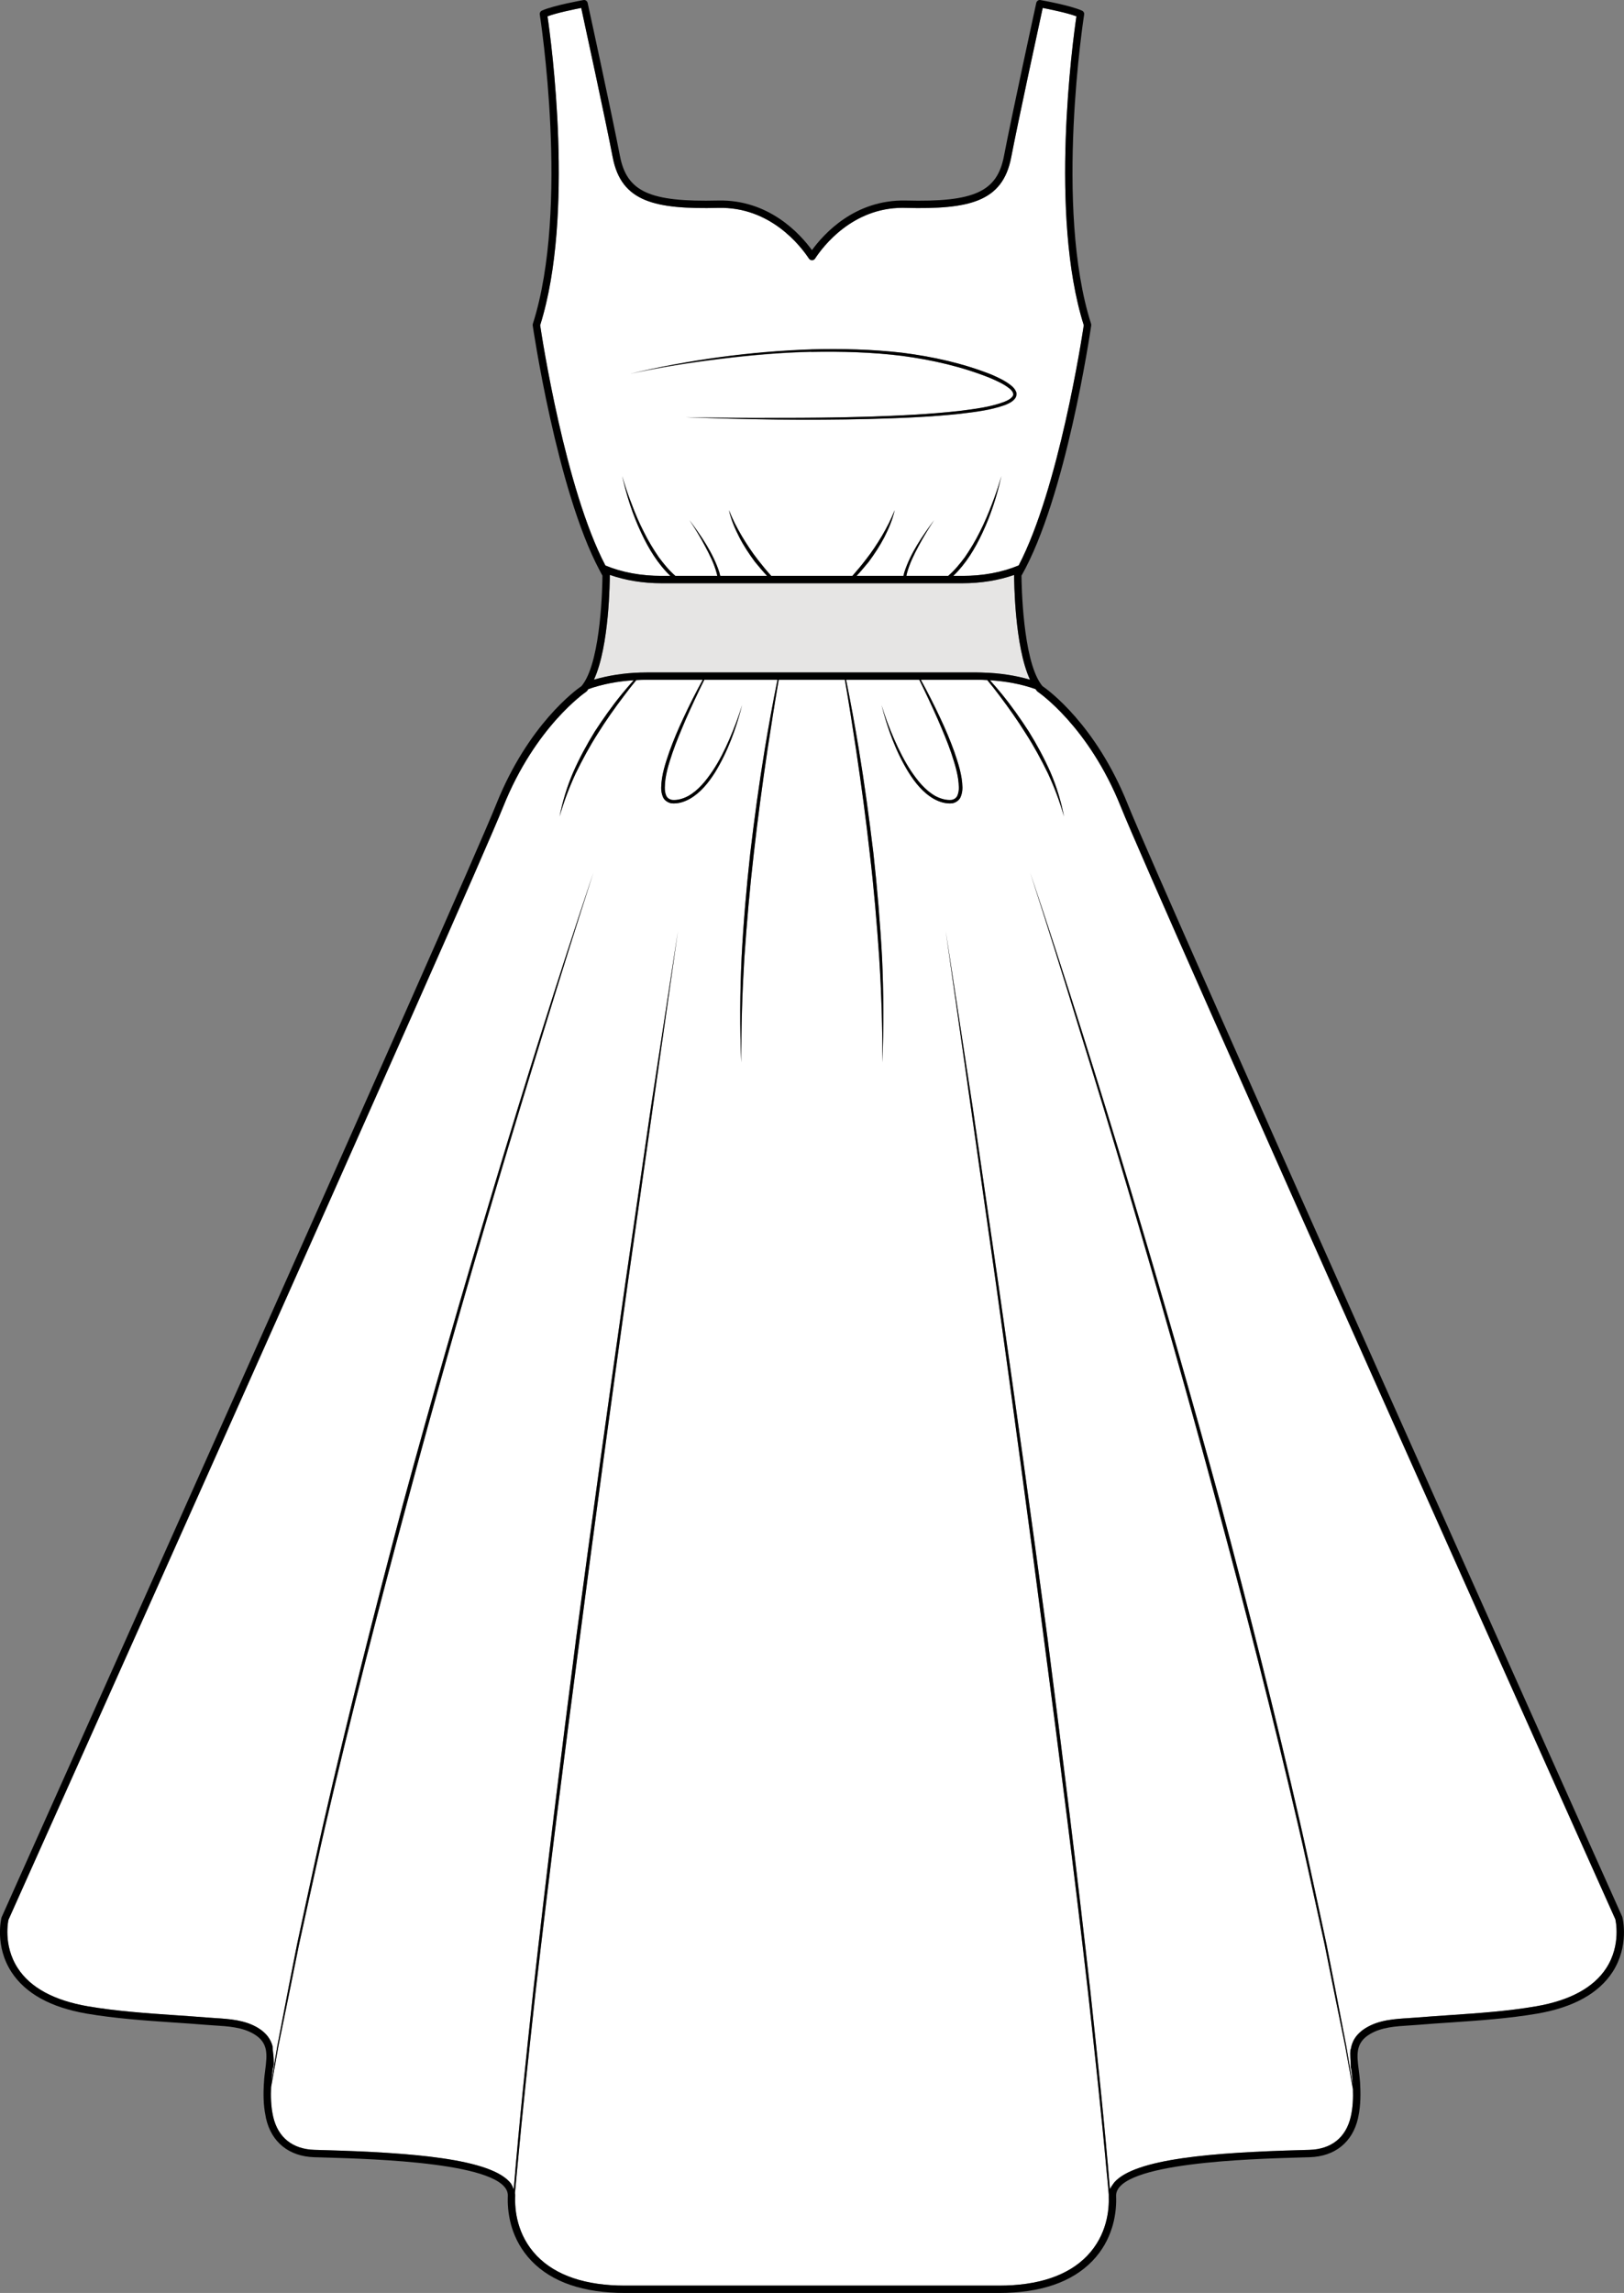 <svg viewBox="0 0 225.01 317.53" xmlns="http://www.w3.org/2000/svg" id="Layer_2"><rect x="0" y="0" width="225.01" height="317.53" fill="#808080" stroke="none"/><defs><style>.cls-1{fill:#fff;}.cls-2{fill:#e6e5e4;}</style></defs><g id="OBJECTS"><path d="M89.02,93.13h.01c.21-.01.41-.01.62-.01h45.7c.19,0,.39,0,.58.01.08,0,.17,0,.25.01,2.34.06,4.52.4,6.53.98-2.15-4.6-2.2-13.84-2.2-14.5-2.17.75-4.58,1.15-7.2,1.15h-41.61c-2.63,0-5.04-.4-7.21-1.16,0,.66-.05,9.91-2.2,14.51,2-.58,4.17-.92,6.49-.98h.24Z" class="cls-2"></path><path d="M91.7,79.75h1.18c-1.75-1.68-3.02-3.79-4.03-5.95-1.19-2.52-2.04-5.18-2.64-7.88.37,1.34.82,2.64,1.33,3.93.48,1.29,1.02,2.56,1.65,3.78.61,1.24,1.32,2.41,2.09,3.54.7.93,1.43,1.84,2.3,2.58h5.8c-.03-.13-.06-.27-.09-.4-.35-1.31-.98-2.56-1.63-3.77-.64-1.21-1.36-2.4-2.13-3.55,1.64,2.22,3.25,4.52,4.13,7.21.05.16.09.33.13.51h6.49c-.59-.63-1.14-1.29-1.69-1.96-.8-1.08-1.55-2.21-2.16-3.4-.61-1.2-1.15-2.44-1.43-3.75.48,1.24,1.09,2.42,1.76,3.56.68,1.14,1.41,2.25,2.22,3.29.6.77,1.22,1.53,1.88,2.26h11.24c.65-.73,1.28-1.49,1.87-2.26.82-1.04,1.55-2.15,2.23-3.29.67-1.14,1.28-2.32,1.76-3.56-.29,1.31-.82,2.55-1.43,3.75-.62,1.19-1.36,2.32-2.16,3.4-.55.67-1.1,1.33-1.69,1.96h6.49c.04-.18.08-.35.13-.51.88-2.69,2.49-4.99,4.12-7.21-.76,1.15-1.48,2.34-2.13,3.55s-1.27,2.46-1.62,3.77c-.03.13-.06.27-.09.4h5.79c.87-.74,1.61-1.65,2.31-2.58.77-1.13,1.48-2.3,2.09-3.54.62-1.22,1.16-2.49,1.65-3.78.5-1.29.95-2.59,1.32-3.93-.59,2.7-1.44,5.36-2.63,7.88-1.01,2.16-2.28,4.27-4.03,5.95h1.23c2.9,0,5.53-.49,7.83-1.45,5.54-10.61,8.76-31.52,9.02-33.26-4.81-15.23-1.52-39.38-1.02-42.78-1.31-.49-3.66-.96-4.67-1.16-.58,2.67-3.4,15.67-4.37,20.71-1.19,6.17-5.85,7.19-14.61,6.98-.14,0-.28-.01-.42-.01-6.99,0-11.05,5.36-12.14,7.03,0,.02-.03.03-.04.04-.03.04-.06.08-.1.11h-.02c-.06.03-.11.06-.17.07-.03.01-.07,0-.1,0s-.06.01-.09,0c-.05-.01-.09-.03-.13-.05-.02-.01-.04-.01-.05-.02h-.01s-.04-.05-.06-.07c-.03-.02-.06-.05-.08-.08-1.12-1.69-5.32-7.21-12.56-7.02-8.75.2-13.42-.81-14.62-6.97-.97-5.05-3.79-18.05-4.37-20.72-1.01.2-3.36.67-4.67,1.16.5,3.4,3.79,27.55-1.02,42.78.26,1.75,3.48,22.66,9.04,33.27,2.29.95,4.92,1.44,7.82,1.44ZM112.38,48.39c4.23-.1,8.47-.02,12.68.47,4.2.54,8.37,1.45,12.33,3.02.98.43,1.96.87,2.82,1.59.21.19.41.4.55.7.17.28.11.71-.07.97-.38.53-.92.74-1.41.95-2.04.74-4.16.97-6.26,1.22-4.21.45-8.44.61-12.66.72-8.45.2-16.9.07-25.34-.25,4.22.08,8.45.1,12.67.09,4.22,0,8.45-.04,12.67-.16,4.22-.14,8.44-.33,12.63-.8,2.08-.27,4.2-.52,6.14-1.24.46-.19.95-.43,1.19-.77.24-.32-.02-.74-.39-1.06-.77-.63-1.74-1.08-2.7-1.48-3.89-1.57-8.02-2.51-12.19-3.07-4.18-.52-8.4-.63-12.62-.55-4.22.09-8.42.47-12.61.98-4.19.51-8.37,1.16-12.49,2.07,8.22-1.93,16.64-3.1,25.09-3.38Z" class="cls-1"></path><path d="M155.3,111.74c-4.48-11.19-11.44-15.89-11.51-15.94-.04-.03-.07-.06-.11-.1-.07-.08-.14-.18-.22-.28-1.91-.67-4.02-1.08-6.3-1.22.56.62,1.11,1.26,1.64,1.91,1.35,1.65,2.58,3.4,3.74,5.19,1.13,1.82,2.14,3.7,3.01,5.66.84,1.96,1.47,4.02,1.87,6.11-.58-2.05-1.33-4.04-2.22-5.96-.93-1.9-1.93-3.76-3.08-5.54-1.12-1.8-2.35-3.53-3.62-5.22-.55-.74-1.12-1.46-1.71-2.17-.47-.03-.95-.04-1.44-.04h-7.76c.95,1.74,1.85,3.51,2.69,5.31.72,1.52,1.37,3.07,1.94,4.65.54,1.59,1.09,3.21,1.13,4.96,0,.44-.07.89-.26,1.33-.2.45-.67.76-1.14.85-.94.09-1.79-.19-2.56-.61-1.52-.87-2.61-2.25-3.5-3.67-1.78-2.89-2.92-6.08-3.75-9.32.48,1.6,1.07,3.17,1.74,4.7s1.42,3.03,2.33,4.41c.92,1.36,1.98,2.7,3.4,3.49.69.37,1.53.61,2.26.53.34-.08.63-.26.78-.6.14-.33.21-.72.2-1.12-.02-1.61-.54-3.23-1.06-4.8-.54-1.57-1.2-3.11-1.86-4.64-.81-1.84-1.67-3.66-2.56-5.47h-10.14c.65,3.2,1.23,6.4,1.76,9.61.79,4.78,1.44,9.58,2.02,14.39.53,4.81.94,9.64,1.2,14.48.22,4.83.25,9.68.03,14.52.04-4.84-.12-9.68-.42-14.5-.33-4.83-.74-9.64-1.31-14.45-.53-4.8-1.19-9.59-1.9-14.38-.49-3.22-.99-6.45-1.55-9.67h-9.17c-.55,3.22-1.06,6.45-1.55,9.67-.71,4.79-1.36,9.58-1.9,14.38-.56,4.81-.97,9.62-1.31,14.45-.29,4.82-.45,9.66-.42,14.5-.22-4.84-.19-9.69.04-14.52.25-4.84.67-9.67,1.2-14.48.57-4.81,1.22-9.61,2.01-14.39.53-3.21,1.11-6.41,1.76-9.61h-10.14c-.89,1.81-1.75,3.63-2.56,5.47-.65,1.53-1.31,3.07-1.85,4.64-.53,1.57-1.05,3.19-1.06,4.8-.01.4.05.79.19,1.12.15.34.44.52.79.6.73.08,1.56-.16,2.25-.53,1.42-.79,2.48-2.13,3.4-3.49.92-1.38,1.67-2.88,2.33-4.41.67-1.53,1.26-3.1,1.75-4.7-.83,3.24-1.98,6.43-3.75,9.32-.9,1.42-1.99,2.8-3.51,3.67-.77.42-1.61.7-2.55.61-.47-.09-.95-.4-1.15-.85-.19-.44-.26-.89-.25-1.33.03-1.75.59-3.37,1.13-4.96.57-1.58,1.22-3.13,1.94-4.65.83-1.8,1.73-3.57,2.68-5.31h-7.71c-.51,0-1,0-1.49.04-.58.71-1.15,1.43-1.7,2.17-1.28,1.69-2.51,3.42-3.63,5.22-1.14,1.78-2.14,3.64-3.07,5.54-.89,1.92-1.64,3.91-2.23,5.96.41-2.09,1.04-4.15,1.88-6.11.86-1.96,1.88-3.84,3-5.66,1.17-1.79,2.4-3.54,3.75-5.19.53-.65,1.08-1.29,1.64-1.91-2.26.14-4.36.55-6.27,1.22-.07.1-.14.2-.21.28-.04.04-.07.07-.11.1-.07.05-7.03,4.77-11.5,15.94C65.17,123.1,1.82,264.42,1.17,265.86c0,0-.81,3.47,1.29,6.69,1.75,2.7,5.02,4.47,9.7,5.28,3.93.67,7.97.95,11.88,1.22,1.53.1,3.05.21,4.58.33.37.03.75.06,1.14.08,2.03.13,4.14.26,5.95,1.34,1.21.72,1.79,1.6,2.05,2.54.02.7.17,1.38.17,2.09v.49c-.05.24-.1.49-.16.72,0,.04-.01.08-.01.12-.06.47-.12.94-.15,1.43l.35-2.09.47-2.82.54-2.8,1.08-5.6,1.1-5.6,1.2-5.58c.82-3.72,1.6-7.44,2.45-11.15,3.39-14.83,7.13-29.59,11.04-44.29,3.99-14.69,8.21-29.31,12.59-43.88,4.37-14.58,8.93-29.1,13.78-43.52-2.34,7.24-4.61,14.5-6.84,21.77-2.25,7.27-4.46,14.55-6.62,21.84-4.33,14.59-8.49,29.22-12.43,43.92-3.96,14.68-7.75,29.42-11.2,44.24-.86,3.7-1.65,7.42-2.48,11.13l-1.22,5.57-1.13,5.6-1.14,5.59-.57,2.79-.5,2.81-.52,2.9c-.05,1.21-.04,2.68.29,4.11.66,2.86,2.68,4.49,5.72,4.58l1.38.04c11.97.34,23.18,1.16,25.84,4.62.1.16.18.33.26.5.02.04.03.08.05.12l.03.06s.03.08.05.12c.74-9.1,1.71-18.18,2.68-27.25,1.83-16.39,3.86-32.75,5.97-49.1,2.18-16.34,4.46-32.67,6.79-48.98l3.56-24.47,3.75-24.45-6.98,48.96c-2.28,16.33-4.5,32.66-6.63,49.01-2.15,16.34-4.24,32.69-6.13,49.07-.9,8.19-1.8,16.38-2.55,24.59-.1,1.04-.2,2.08-.29,3.13.01.07.02.15.03.23v.22c-.08,1.85.22,5.36,2.99,8.25,2.64,2.74,6.76,4.13,12.24,4.13h51.78c5.48,0,9.6-1.39,12.24-4.13,2.77-2.89,3.06-6.4,2.99-8.23v-.25s0-.02,0-.02c-.09-1.11-.2-2.22-.31-3.33-.74-8.21-1.65-16.4-2.55-24.59-1.88-16.38-3.97-32.73-6.13-49.07-2.13-16.35-4.34-32.68-6.62-49.01l-6.98-48.96,3.74,24.45,3.56,24.47c2.34,16.31,4.61,32.64,6.8,48.98,2.1,16.35,4.13,32.71,5.96,49.1.97,9.07,1.95,18.15,2.69,27.25h.01v-.04c.14-.27.31-.53.5-.78l.06-.09c2.85-3.36,13.9-4.18,25.71-4.51l1.38-.04c3.03-.09,5.05-1.72,5.71-4.58.3-1.29.34-2.64.3-3.8v-.03l-.57-3.18-.51-2.81-.57-2.79-1.14-5.59-1.12-5.6-1.22-5.57c-.83-3.71-1.62-7.43-2.49-11.13-3.44-14.82-7.23-29.56-11.19-44.24-3.94-14.7-8.11-29.33-12.43-43.92-2.16-7.29-4.37-14.57-6.63-21.84-2.22-7.27-4.49-14.53-6.84-21.77,4.85,14.42,9.41,28.94,13.79,43.52,4.37,14.57,8.59,29.19,12.59,43.88,3.91,14.7,7.65,29.46,11.04,44.29.85,3.71,1.62,7.43,2.44,11.15l1.2,5.58,1.1,5.6,1.08,5.6.54,2.8.48,2.82.44,2.59c-.01-.09-.02-.19-.02-.28-.03-.55-.1-1.1-.17-1.63-.01-.03-.01-.07-.01-.11-.03-.13-.07-.27-.1-.41,0-.06.01-.13.01-.19-.02-.77-.11-1.54-.04-2.3.01.03.02.06.03.1.16-1.15.72-2.21,2.15-3.07,1.82-1.09,3.92-1.21,5.96-1.34.38-.02.76-.05,1.13-.08,1.52-.12,3.05-.23,4.57-.33,3.91-.27,7.96-.54,11.89-1.22,4.69-.81,7.96-2.59,9.71-5.28,2.11-3.24,1.27-6.74,1.26-6.77-.61-1.34-63.97-142.68-68.51-154.04Z" class="cls-1"></path><path d="M156.25,111.36c-4.42-11.03-11.05-15.83-11.83-16.36-.08-.1-.16-.21-.23-.31-2.48-3.54-2.65-13.68-2.66-14.97,6.16-10.83,9.52-33.68,9.66-34.65.01-.08,0-.16-.02-.23-5.14-16.09-1-42.55-.96-42.82.04-.23-.08-.45-.29-.54-1.62-.74-5.59-1.44-5.76-1.47-.26-.05-.52.13-.58.39-.04.16-3.4,15.6-4.48,21.22-.95,4.94-4.12,6.39-13.59,6.15-7.08-.16-11.38,4.63-13.01,6.87-1.63-2.24-5.96-7.03-13-6.87-9.47.23-12.64-1.21-13.6-6.15-1.08-5.62-4.44-21.06-4.48-21.22-.06-.26-.31-.44-.58-.39-.17.03-4.13.73-5.76,1.46-.21.1-.33.32-.29.55.04.27,4.18,26.73-.96,42.82-.03.07-.03.15-.02.23.03.23,3.34,22.77,9.25,33.88.14.26.27.52.41.77,0,1.3-.18,11.43-2.65,14.96-.08.11-.16.22-.24.32-.78.53-7.4,5.33-11.82,16.36C64.23,122.7.88,264.02.21,265.53c-.04.16-.97,3.94,1.38,7.56,1.92,2.95,5.41,4.89,10.39,5.75,3.99.68,8.06.96,11.99,1.23,1.52.1,3.04.2,4.56.33.39.03.77.06,1.16.08,1.92.12,3.9.24,5.5,1.2,2.03,1.21,1.82,2.86,1.56,4.96-.07.55-.15,1.13-.17,1.68-.01.08-.02.18-.02.27,0,.03-.01.06-.01.08-.06,1.21-.08,2.79.25,4.36l.02.13c.01.07.02.13.04.2.75,3.3,3.19,5.26,6.67,5.37l1.39.04c6.89.2,25.21.71,25.44,5.16v.18c-.04.98.02,2.39.44,3.94.04.15.08.3.13.45.47,1.5,1.3,3.12,2.71,4.59,2.84,2.95,7.2,4.44,12.97,4.44h51.78c5.77,0,10.13-1.49,12.97-4.44,1.38-1.43,2.2-3.01,2.67-4.48l.14-.44h0c.45-1.61.51-3.05.47-4.04v-.17c.25-4.48,18.56-4.99,25.45-5.19l1.39-.04c3.47-.11,5.91-2.07,6.67-5.37.01-.02.01-.05.01-.07l.03-.12h0c.37-1.72.33-3.46.25-4.82-.04-.58-.11-1.14-.18-1.7-.27-2.1-.48-3.76,1.55-4.97,1.61-.96,3.58-1.08,5.5-1.2.39-.02.77-.05,1.16-.08,1.51-.13,3.03-.23,4.55-.33,3.93-.27,8.01-.55,12-1.23,4.98-.86,8.48-2.8,10.4-5.75,2.34-3.62,1.42-7.4,1.35-7.65-.64-1.42-63.99-142.74-68.52-154.08ZM74.84,45.04c4.81-15.23,1.52-39.38,1.02-42.78,1.31-.49,3.66-.96,4.67-1.16.58,2.67,3.4,15.67,4.37,20.72,1.2,6.16,5.87,7.17,14.62,6.97,7.24-.19,11.44,5.33,12.56,7.02.02.03.05.06.08.08.02.02.04.05.06.07h.01s.03,0,.05.02c.04.02.08.04.13.05.03.01.06,0,.09,0s.07.01.1,0c.06-.01.11-.04.17-.07h.02s.07-.07.1-.11c.01,0,.03-.02.04-.04,1.09-1.67,5.15-7.03,12.14-7.03.14,0,.28.01.42.01,8.76.21,13.42-.81,14.61-6.98.97-5.04,3.79-18.04,4.37-20.71,1.01.2,3.36.67,4.67,1.16-.5,3.4-3.79,27.55,1.02,42.78-.26,1.74-3.48,22.65-9.02,33.26-2.3.96-4.93,1.45-7.83,1.45h-1.23c1.75-1.68,3.02-3.79,4.03-5.95,1.19-2.52,2.04-5.18,2.63-7.88-.37,1.34-.82,2.64-1.32,3.93-.49,1.29-1.03,2.56-1.65,3.78-.61,1.24-1.32,2.41-2.09,3.54-.7.93-1.44,1.84-2.31,2.58h-5.79c.03-.13.06-.27.09-.4.35-1.31.97-2.56,1.62-3.77s1.37-2.4,2.13-3.55c-1.63,2.22-3.24,4.52-4.12,7.21-.05.16-.09.33-.13.51h-6.49c.59-.63,1.14-1.29,1.69-1.96.8-1.08,1.54-2.21,2.16-3.4.61-1.2,1.14-2.44,1.43-3.75-.48,1.24-1.09,2.42-1.76,3.56-.68,1.14-1.41,2.25-2.23,3.29-.59.77-1.22,1.53-1.87,2.26h-11.24c-.66-.73-1.28-1.49-1.88-2.26-.81-1.04-1.54-2.15-2.22-3.29-.67-1.14-1.28-2.32-1.76-3.56.28,1.31.82,2.55,1.43,3.75.61,1.19,1.36,2.32,2.16,3.4.55.67,1.1,1.33,1.69,1.96h-6.49c-.04-.18-.08-.35-.13-.51-.88-2.69-2.49-4.99-4.13-7.21.77,1.15,1.49,2.34,2.13,3.55.65,1.21,1.28,2.46,1.63,3.77.03.13.06.27.09.4h-5.8c-.87-.74-1.6-1.65-2.3-2.58-.77-1.13-1.48-2.3-2.09-3.54-.63-1.22-1.17-2.49-1.65-3.78-.51-1.29-.96-2.59-1.33-3.93.6,2.7,1.45,5.36,2.64,7.88,1.01,2.16,2.28,4.27,4.03,5.95h-1.18c-2.9,0-5.53-.49-7.82-1.44-5.56-10.61-8.78-31.52-9.04-33.27ZM84.49,79.61c2.17.76,4.58,1.16,7.21,1.16h41.61c2.62,0,5.03-.4,7.2-1.15,0,.66.05,9.9,2.2,14.5-2.01-.58-4.19-.92-6.53-.98-.08-.01-.17-.01-.25-.01-.19-.01-.39-.01-.58-.01h-45.7c-.21,0-.41,0-.62.01h-.25c-2.32.07-4.49.41-6.49.99,2.15-4.6,2.2-13.85,2.2-14.51ZM222.55,272.55c-1.75,2.69-5.02,4.47-9.71,5.28-3.93.68-7.98.95-11.89,1.22-1.52.1-3.05.21-4.57.33-.37.03-.75.06-1.13.08-2.04.13-4.14.25-5.96,1.34-1.43.86-1.99,1.92-2.15,3.07,0-.04-.02-.07-.03-.1-.07.76.02,1.53.04,2.3,0,.06-.01.13-.01.19.03.14.07.28.1.41,0,.04,0,.08.01.11.07.53.14,1.08.17,1.63,0,.09,0,.19.02.28l-.44-2.59-.48-2.82-.54-2.8-1.08-5.6-1.1-5.6-1.2-5.58c-.82-3.72-1.59-7.44-2.44-11.15-3.39-14.83-7.13-29.59-11.04-44.29-4-14.69-8.22-29.31-12.59-43.88-4.38-14.58-8.94-29.1-13.79-43.52,2.35,7.24,4.62,14.5,6.84,21.77,2.26,7.27,4.47,14.55,6.63,21.84,4.32,14.59,8.49,29.22,12.43,43.92,3.96,14.68,7.75,29.42,11.19,44.24.87,3.7,1.66,7.42,2.49,11.13l1.22,5.57,1.12,5.6,1.14,5.59.57,2.79.51,2.81.57,3.18v.03c.04,1.16,0,2.51-.3,3.8-.66,2.86-2.68,4.49-5.71,4.58l-1.38.04c-11.81.33-22.86,1.15-25.71,4.51l-.06.09c-.19.25-.36.51-.5.78v.03h-.01c-.74-9.09-1.72-18.17-2.69-27.24-1.83-16.39-3.86-32.75-5.96-49.1-2.19-16.34-4.46-32.67-6.8-48.98l-3.56-24.47-3.74-24.45,6.98,48.96c2.28,16.33,4.49,32.66,6.62,49.01,2.16,16.34,4.25,32.69,6.13,49.07.9,8.19,1.81,16.38,2.55,24.59.11,1.11.22,2.22.31,3.33,0,0,.01.01,0,.02v.25c.07,1.83-.22,5.34-2.99,8.23-2.64,2.74-6.76,4.13-12.24,4.13h-51.78c-5.48,0-9.6-1.39-12.24-4.13-2.77-2.89-3.07-6.4-2.99-8.25v-.22c-.01-.08-.02-.16-.03-.23.09-1.05.19-2.09.29-3.13.75-8.21,1.65-16.4,2.55-24.59,1.89-16.38,3.98-32.73,6.13-49.07,2.13-16.35,4.35-32.68,6.63-49.01l6.98-48.96-3.75,24.45-3.56,24.47c-2.33,16.31-4.61,32.64-6.79,48.98-2.11,16.35-4.14,32.71-5.97,49.1-.97,9.07-1.94,18.15-2.68,27.25-.02-.04-.03-.08-.05-.12l-.03-.06s-.03-.08-.05-.12c-.08-.17-.16-.34-.26-.5-2.66-3.46-13.87-4.28-25.84-4.62l-1.38-.04c-3.04-.09-5.06-1.72-5.72-4.58-.33-1.43-.34-2.9-.29-4.11l.52-2.9.5-2.81.57-2.79,1.14-5.59,1.13-5.6,1.22-5.57c.83-3.71,1.62-7.43,2.48-11.13,3.45-14.82,7.24-29.56,11.2-44.24,3.94-14.7,8.1-29.33,12.43-43.92,2.16-7.29,4.37-14.57,6.62-21.84,2.23-7.27,4.5-14.53,6.84-21.77-4.85,14.42-9.41,28.94-13.78,43.52-4.38,14.57-8.6,29.19-12.59,43.88-3.91,14.7-7.65,29.46-11.04,44.29-.85,3.71-1.63,7.43-2.45,11.15l-1.2,5.58-1.1,5.6-1.08,5.6-.54,2.8-.47,2.82-.35,2.09c.03-.49.09-.96.15-1.43,0-.04.01-.08.01-.12.06-.23.11-.48.16-.72v-.49c0-.71-.15-1.39-.17-2.09-.26-.94-.84-1.82-2.05-2.54-1.81-1.08-3.92-1.21-5.95-1.34-.39-.02-.77-.05-1.14-.08-1.53-.12-3.05-.23-4.58-.33-3.91-.27-7.95-.55-11.88-1.22-4.68-.81-7.95-2.58-9.7-5.28-2.1-3.22-1.28-6.69-1.29-6.69.65-1.44,64-142.76,68.54-154.12,4.47-11.17,11.43-15.89,11.5-15.94.04-.03.07-.06.11-.1.07-.08.14-.18.21-.28,1.91-.67,4.01-1.08,6.27-1.22-.56.62-1.11,1.26-1.64,1.91-1.35,1.65-2.58,3.4-3.75,5.19-1.12,1.82-2.14,3.7-3,5.66-.84,1.96-1.47,4.02-1.88,6.11.59-2.05,1.34-4.04,2.23-5.96.93-1.9,1.93-3.76,3.07-5.54,1.12-1.8,2.35-3.53,3.63-5.22.55-.74,1.12-1.46,1.7-2.17.49-.03.98-.04,1.49-.04h7.71c-.95,1.74-1.85,3.51-2.68,5.31-.72,1.52-1.37,3.07-1.94,4.65-.54,1.59-1.1,3.21-1.13,4.96-.01.44.06.89.25,1.33.2.45.68.76,1.15.85.94.09,1.78-.19,2.55-.61,1.52-.87,2.61-2.25,3.51-3.67,1.77-2.89,2.92-6.08,3.75-9.32-.49,1.6-1.08,3.17-1.75,4.7-.66,1.53-1.41,3.03-2.33,4.41-.92,1.36-1.98,2.7-3.4,3.49-.69.37-1.52.61-2.25.53-.35-.08-.64-.26-.79-.6-.14-.33-.2-.72-.19-1.12.01-1.61.53-3.23,1.06-4.8.54-1.57,1.2-3.11,1.85-4.64.81-1.84,1.67-3.66,2.56-5.47h10.14c-.65,3.2-1.23,6.4-1.76,9.61-.79,4.78-1.44,9.58-2.01,14.39-.53,4.81-.95,9.64-1.2,14.48-.23,4.83-.26,9.68-.04,14.52-.03-4.84.13-9.68.42-14.5.34-4.83.75-9.64,1.31-14.45.54-4.8,1.19-9.59,1.9-14.38.49-3.22,1-6.45,1.55-9.67h9.17c.56,3.22,1.06,6.45,1.55,9.67.71,4.79,1.37,9.58,1.9,14.38.57,4.81.98,9.62,1.31,14.45.3,4.82.46,9.66.42,14.5.22-4.84.19-9.69-.03-14.52-.26-4.84-.67-9.67-1.2-14.48-.58-4.81-1.23-9.61-2.02-14.39-.53-3.21-1.11-6.41-1.76-9.61h10.14c.89,1.81,1.75,3.63,2.56,5.47.66,1.53,1.32,3.07,1.86,4.64.52,1.57,1.04,3.19,1.06,4.8.01.4-.06.79-.2,1.12-.15.34-.44.52-.78.6-.73.08-1.57-.16-2.26-.53-1.42-.79-2.48-2.13-3.4-3.49-.91-1.38-1.66-2.88-2.33-4.41s-1.26-3.1-1.74-4.7c.83,3.24,1.97,6.43,3.75,9.32.89,1.42,1.98,2.8,3.5,3.67.77.42,1.62.7,2.56.61.47-.09.94-.4,1.14-.85.19-.44.26-.89.26-1.33-.04-1.75-.59-3.37-1.13-4.96-.57-1.58-1.22-3.13-1.94-4.65-.84-1.8-1.74-3.57-2.69-5.31h7.76c.49,0,.97,0,1.44.04.59.71,1.16,1.43,1.71,2.17,1.27,1.69,2.5,3.42,3.62,5.22,1.15,1.78,2.15,3.64,3.08,5.54.89,1.92,1.64,3.91,2.22,5.96-.4-2.09-1.03-4.15-1.87-6.11-.87-1.96-1.88-3.84-3.01-5.66-1.16-1.79-2.39-3.54-3.74-5.19-.53-.65-1.08-1.29-1.64-1.91,2.28.14,4.39.55,6.3,1.22.08.1.15.2.22.28.04.04.07.07.11.1.07.05,7.03,4.75,11.51,15.94,4.54,11.36,67.9,152.7,68.51,154.04.01.03.85,3.53-1.26,6.77Z"></path><path d="M112.39,48.73c4.21-.08,8.44.03,12.62.55,4.17.56,8.3,1.5,12.19,3.07.95.41,1.93.85,2.7,1.48.38.32.64.74.39,1.06-.24.34-.72.59-1.19.77-1.93.72-4.06.97-6.14,1.24-4.19.47-8.41.66-12.63.8-4.22.13-8.44.17-12.67.16-4.22.02-8.45,0-12.67-.09,8.44.33,16.89.46,25.34.25,4.22-.11,8.45-.27,12.66-.72,2.1-.26,4.22-.49,6.26-1.22.5-.21,1.03-.42,1.41-.95.18-.26.24-.69.07-.97-.13-.3-.34-.51-.55-.7-.86-.72-1.84-1.16-2.82-1.59-3.96-1.57-8.13-2.49-12.33-3.02-4.21-.49-8.45-.58-12.68-.47-8.46.29-16.87,1.45-25.09,3.38,4.13-.91,8.3-1.56,12.49-2.07,4.19-.51,8.4-.89,12.61-.98Z"></path></g></svg>